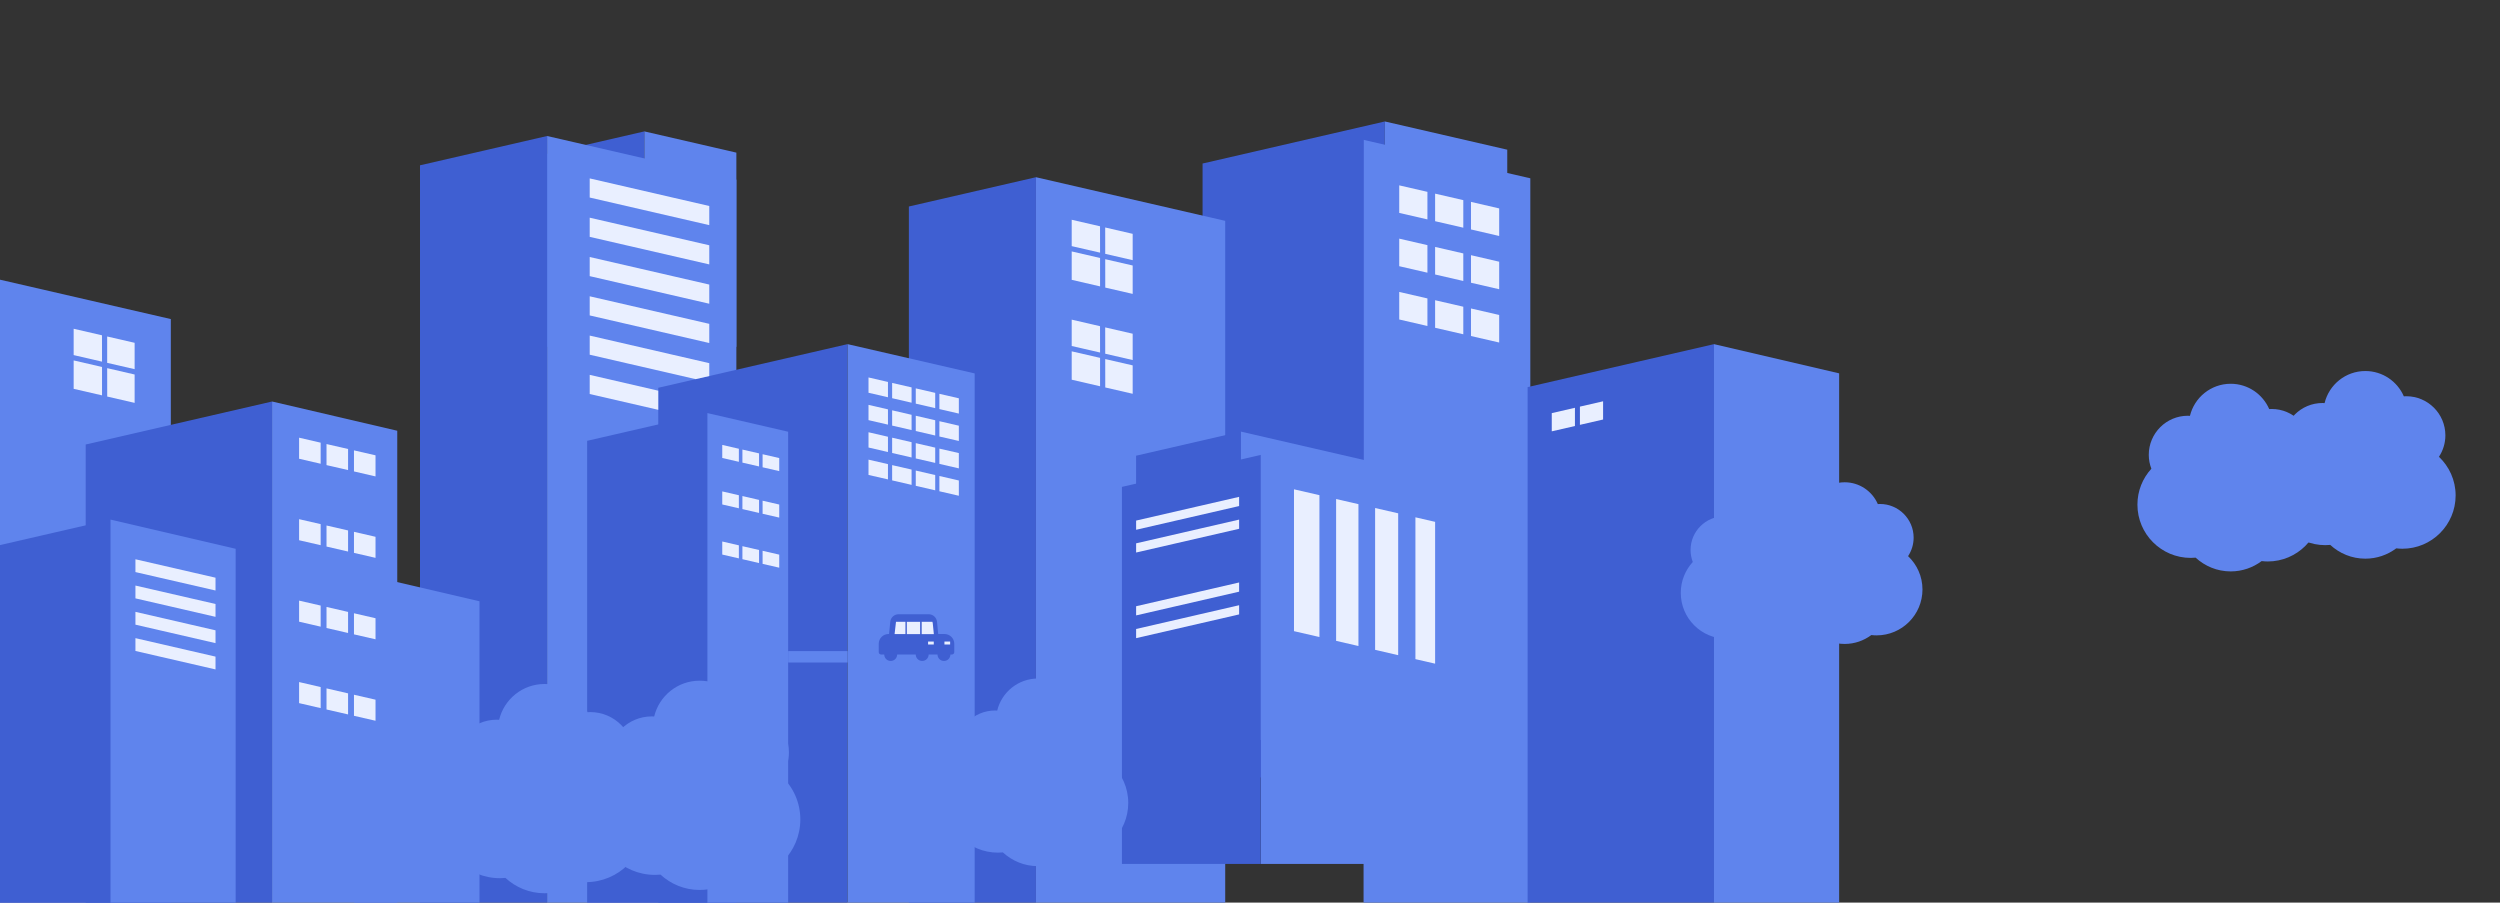 <?xml version="1.0" encoding="UTF-8"?>
<svg id="_レイヤー_2" data-name="レイヤー 2" xmlns="http://www.w3.org/2000/svg" xmlns:xlink="http://www.w3.org/1999/xlink" viewBox="0 0 712.14 257.11">
  <rect x="0" y="0" width="712.14" height="257.11" fill="#333333" stroke="none"/>
  <defs>
    <style>
      .cls-1 {
        fill: none;
      }

      .cls-2 {
        fill: #5f84ed;
      }

      .cls-3 {
        fill: #e9efff;
      }

      .cls-4 {
        fill: #3f5fd2;
      }

      .cls-5 {
        clip-path: url(#clippath);
      }
    </style>
    <clipPath id="clippath">
      <rect class="cls-1" x="0" y="0" width="712.14" height="257.11"/>
    </clipPath>
  </defs>
  <g id="_メニュー" data-name="メニュー">
    <g class="cls-5">
      <g>
        <g>
          <g>
            <polygon class="cls-4" points="394.48 146.44 342.56 146.44 342.56 46.58 394.48 34.6 394.48 146.44"/>
            <polygon class="cls-2" points="429.35 42.64 394.49 34.6 394.49 111.88 429.35 111.88 429.35 42.64"/>
          </g>
          <g>
            <polygon class="cls-2" points="388.42 263.06 435.92 263.06 435.92 50.79 388.42 39.84 388.42 263.06"/>
            <polygon class="cls-4" points="356.53 47.19 388.42 39.84 388.42 221.45 356.53 221.45 356.53 47.19"/>
          </g>
          <g>
            <polygon class="cls-4" points="183.55 98.79 144.52 98.79 144.52 46.43 183.55 37.43 183.55 98.79"/>
            <polygon class="cls-2" points="209.76 43.48 183.55 37.43 183.55 98.79 209.76 98.79 209.76 43.48"/>
          </g>
          <polygon class="cls-4" points="258.9 58.82 295.1 50.48 295.1 334.22 258.9 334.22 258.9 58.82"/>
          <g>
            <polygon class="cls-2" points="310.79 242.45 344.29 242.45 344.29 73.87 310.79 66.14 310.79 242.45"/>
            <polygon class="cls-4" points="303.6 67.79 303.6 242.45 310.75 242.45 310.75 66.14 303.6 67.79"/>
          </g>
          <g>
            <polygon class="cls-2" points="155.84 322.48 209.76 322.48 209.76 51.18 155.84 38.74 155.84 322.48"/>
            <polygon class="cls-2" points="295.1 334.22 349.01 334.22 349.01 62.91 295.1 50.48 295.1 334.22"/>
            <polygon class="cls-4" points="119.64 47.09 155.84 38.74 155.84 322.48 119.64 322.48 119.64 47.09"/>
            <polygon class="cls-2" points="-5.25 362.2 48.66 362.2 48.66 90.89 -5.25 78.46 -5.25 362.2"/>
          </g>
          <g>
            <polygon class="cls-2" points="353.44 210.78 397.84 210.78 397.84 133.18 353.44 122.94 353.44 210.78"/>
            <polygon class="cls-4" points="323.62 129.81 353.43 122.94 353.43 210.78 323.62 210.78 323.62 129.81"/>
          </g>
          <g>
            <polygon class="cls-4" points="241.42 322.48 187.51 322.48 187.51 110.46 241.42 98.03 241.42 322.48"/>
            <polygon class="cls-2" points="277.64 106.37 241.44 98.03 241.44 322.48 277.64 322.48 277.64 106.37"/>
          </g>
          <g>
            <polygon class="cls-2" points="359.15 246.09 418.03 246.09 418.03 143.15 359.15 129.58 359.15 246.09"/>
            <polygon class="cls-4" points="319.59 138.69 359.13 129.58 359.13 246.09 319.59 246.09 319.59 138.69"/>
          </g>
          <g>
            <polygon class="cls-4" points="201.51 274.33 167.25 274.33 167.25 125.57 201.51 117.67 201.51 274.33"/>
            <polygon class="cls-2" points="224.51 122.98 201.51 117.67 201.51 274.33 224.51 274.33 224.51 122.98"/>
          </g>
          <g>
            <polygon class="cls-4" points="488.24 317.46 435.15 317.46 435.15 110.27 488.24 98.03 488.24 317.46"/>
            <polygon class="cls-2" points="523.89 106.35 488.24 98.03 488.24 340.82 523.89 340.82 523.89 106.35"/>
          </g>
          <g>
            <polygon class="cls-4" points="77.5 357.16 24.41 357.16 24.41 126.62 77.5 114.37 77.5 357.16"/>
            <polygon class="cls-2" points="113.16 122.7 77.5 114.37 77.5 357.16 113.16 357.16 113.16 122.7"/>
            <polygon class="cls-2" points="136.59 171.28 100.93 162.96 100.93 405.75 136.59 405.75 136.59 171.28"/>
          </g>
          <g>
            <polygon class="cls-4" points="31.48 340.82 -21.61 340.82 -21.61 160.25 31.48 148.01 31.48 340.82"/>
            <polygon class="cls-2" points="67.13 156.33 31.48 148.01 31.48 340.82 67.13 340.82 67.13 156.33"/>
          </g>
          <g>
            <path class="cls-4" d="M269.02,180.6h-15.91c-1.55,0-2.8,1.25-2.8,2.8v2.37c0,.37.3.67.67.67h.9c0,1.02.82,1.84,1.84,1.84,1.02,0,1.84-.82,1.84-1.84h5.29c0,1.02.82,1.84,1.84,1.84,1.02,0,1.84-.82,1.84-1.84h2.52c0,1.02.82,1.84,1.84,1.84s1.84-.82,1.84-1.84h.43c.37,0,.67-.3.67-.67v-2.37c0-1.55-1.25-2.8-2.8-2.8Z"/>
            <path class="cls-4" d="M267.53,183.31h-14.54l.61-6.2c.12-1.21,1.14-2.14,2.36-2.14h8.59c1.22,0,2.24.93,2.36,2.14l.61,6.2Z"/>
          </g>
          <rect class="cls-2" x="224.51" y="185.47" width="16.92" height="3.25"/>
        </g>
        <g>
          <path class="cls-2" d="M316.64,217.71c1.15-1.75,1.83-3.85,1.83-6.11,0-6.15-4.99-11.14-11.14-11.14-.23,0-.46.02-.69.03-1.84-4.24-6.05-7.21-10.97-7.21-5.63,0-10.34,3.9-11.61,9.14-.2-.01-.39-.03-.59-.03-6.15,0-11.14,4.99-11.14,11.14,0,1.39.27,2.72.74,3.95-2.46,2.7-3.97,6.28-3.97,10.22,0,8.39,6.8,15.18,15.18,15.18.47,0,.94-.03,1.4-.07,2.63,2.42,6.13,3.92,9.99,3.92,3.31,0,6.35-1.1,8.81-2.94.57.06,1.15.11,1.73.11,8.39,0,15.18-6.8,15.18-15.18,0-4.34-1.83-8.25-4.76-11.02Z"/>
          <path class="cls-2" d="M222.68,221.13c1.29-1.96,2.04-4.29,2.04-6.81,0-6.86-5.56-12.42-12.43-12.42-.26,0-.52.02-.77.04-2.05-4.73-6.75-8.04-12.23-8.04-6.28,0-11.53,4.35-12.94,10.2-.22-.01-.44-.03-.66-.03-6.86,0-12.42,5.56-12.42,12.42,0,1.56.3,3.04.82,4.41-2.74,3.01-4.43,7-4.43,11.39,0,9.35,7.58,16.93,16.93,16.93.53,0,1.05-.03,1.56-.08,2.93,2.7,6.84,4.37,11.14,4.37,3.69,0,7.08-1.23,9.83-3.28.63.07,1.28.12,1.93.12,9.35,0,16.93-7.58,16.93-16.93,0-4.84-2.04-9.2-5.3-12.28Z"/>
          <path class="cls-2" d="M178.51,222.07c1.29-1.96,2.04-4.29,2.04-6.81,0-6.86-5.56-12.42-12.43-12.42-.26,0-.52.02-.77.04-2.05-4.73-6.75-8.04-12.23-8.04-6.28,0-11.53,4.35-12.94,10.2-.22-.01-.44-.03-.66-.03-6.86,0-12.42,5.56-12.42,12.42,0,1.56.3,3.04.82,4.41-2.74,3.01-4.43,7-4.43,11.39,0,9.35,7.58,16.93,16.93,16.93.53,0,1.05-.03,1.56-.08,2.93,2.7,6.84,4.37,11.14,4.37,3.69,0,7.08-1.23,9.83-3.28.63.07,1.28.12,1.93.12,9.35,0,16.93-7.58,16.93-16.93,0-4.84-2.04-9.2-5.3-12.28Z"/>
        </g>
        <g>
          <path class="cls-2" d="M656.4,133.75c1.15-1.75,1.83-3.85,1.83-6.11,0-6.15-4.99-11.14-11.14-11.14-.23,0-.46.02-.69.03-1.84-4.24-6.05-7.21-10.97-7.21-5.63,0-10.34,3.9-11.61,9.14-.2-.01-.39-.03-.59-.03-6.15,0-11.14,4.99-11.14,11.14,0,1.39.27,2.72.74,3.95-2.46,2.7-3.97,6.28-3.97,10.22,0,8.39,6.8,15.18,15.18,15.18.47,0,.94-.03,1.4-.07,2.63,2.42,6.13,3.92,9.99,3.92,3.31,0,6.35-1.1,8.81-2.94.57.06,1.15.11,1.73.11,8.39,0,15.18-6.8,15.18-15.18,0-4.34-1.83-8.25-4.76-11.02Z"/>
          <path class="cls-2" d="M694.75,130.12c1.15-1.75,1.83-3.85,1.83-6.11,0-6.15-4.99-11.14-11.14-11.14-.23,0-.46.02-.69.03-1.84-4.24-6.05-7.21-10.97-7.21-5.63,0-10.34,3.9-11.61,9.14-.2-.01-.39-.03-.59-.03-6.15,0-11.14,4.99-11.14,11.14,0,1.39.27,2.72.74,3.95-2.46,2.7-3.97,6.28-3.97,10.22,0,8.39,6.8,15.18,15.18,15.18.47,0,.94-.03,1.4-.07,2.63,2.42,6.13,3.92,9.99,3.92,3.31,0,6.35-1.1,8.81-2.94.57.06,1.15.11,1.73.11,8.39,0,15.18-6.8,15.18-15.18,0-4.34-1.83-8.25-4.76-11.02Z"/>
          <path class="cls-2" d="M543.53,158.42c.99-1.51,1.58-3.32,1.58-5.26,0-5.3-4.3-9.6-9.6-9.6-.2,0-.4.02-.6.03-1.58-3.65-5.22-6.21-9.45-6.21-4.85,0-8.91,3.36-10,7.88-.17,0-.34-.03-.51-.03-5.3,0-9.6,4.3-9.6,9.6,0,1.2.23,2.35.63,3.41-2.12,2.33-3.42,5.41-3.42,8.8,0,7.23,5.86,13.08,13.08,13.08.41,0,.81-.02,1.21-.06,2.27,2.09,5.29,3.37,8.61,3.37,2.85,0,5.47-.95,7.6-2.53.49.06.99.09,1.49.09,7.23,0,13.08-5.86,13.08-13.08,0-3.74-1.58-7.11-4.1-9.49Z"/>
          <path class="cls-2" d="M519.75,160.26c.99-1.51,1.58-3.32,1.58-5.26,0-5.3-4.3-9.6-9.6-9.6-.2,0-.4.02-.6.03-1.58-3.65-5.22-6.21-9.45-6.21-4.85,0-8.91,3.36-10,7.88-.17,0-.34-.03-.51-.03-5.3,0-9.6,4.3-9.6,9.6,0,1.2.23,2.35.63,3.41-2.12,2.33-3.42,5.41-3.42,8.8,0,7.23,5.86,13.08,13.08,13.08.41,0,.81-.02,1.21-.06,2.27,2.09,5.29,3.37,8.61,3.37,2.85,0,5.47-.95,7.6-2.53.49.06.99.09,1.49.09,7.23,0,13.08-5.86,13.08-13.08,0-3.74-1.58-7.11-4.1-9.49Z"/>
        </g>
        <g>
          <g>
            <g>
              <polygon class="cls-3" points="313.36 71.97 313.35 64.46 305.28 62.6 305.28 70.11 313.36 71.97"/>
              <polygon class="cls-3" points="314.83 73.83 314.84 81.92 322.65 83.72 322.65 75.63 314.83 73.83"/>
              <polygon class="cls-3" points="314.83 72.31 322.65 74.11 322.65 66.61 314.82 64.8 314.83 72.31"/>
              <polygon class="cls-3" points="313.36 73.49 305.28 71.62 305.28 79.71 313.36 81.58 313.36 73.49"/>
            </g>
            <g>
              <polygon class="cls-3" points="313.36 100.42 313.35 92.92 305.28 91.05 305.28 98.56 313.36 100.42"/>
              <polygon class="cls-3" points="314.83 102.28 314.84 110.37 322.65 112.17 322.65 104.08 314.83 102.28"/>
              <polygon class="cls-3" points="314.83 100.76 322.65 102.56 322.65 95.06 314.82 93.26 314.83 100.76"/>
              <polygon class="cls-3" points="313.36 101.94 305.28 100.08 305.28 108.16 313.36 110.03 313.36 101.94"/>
            </g>
          </g>
          <g>
            <polygon class="cls-3" points="29.06 103.02 29.05 95.51 20.98 93.65 20.98 101.15 29.06 103.02"/>
            <polygon class="cls-3" points="30.53 104.87 30.54 112.96 38.35 114.76 38.35 106.68 30.53 104.87"/>
            <polygon class="cls-3" points="30.53 103.36 38.35 105.16 38.35 97.65 30.53 95.85 30.53 103.36"/>
            <polygon class="cls-3" points="29.06 104.53 20.98 102.67 20.98 110.76 29.06 112.62 29.06 104.53"/>
          </g>
          <g>
            <polygon class="cls-3" points="427.05 59.37 419.02 57.51 419.02 65.36 427.05 67.22 427.05 59.37"/>
            <polygon class="cls-3" points="406.61 54.65 398.58 52.8 398.58 60.65 406.61 62.5 406.61 54.65"/>
            <polygon class="cls-3" points="408.8 63.01 416.83 64.86 416.83 57.01 408.8 55.16 408.8 63.01"/>
          </g>
          <g>
            <polygon class="cls-3" points="427.05 74.55 419.02 72.69 419.02 80.54 427.05 82.39 427.05 74.55"/>
            <polygon class="cls-3" points="406.61 69.83 398.58 67.98 398.58 75.83 406.61 77.68 406.61 69.83"/>
            <polygon class="cls-3" points="408.8 78.19 416.83 80.04 416.83 72.19 408.8 70.34 408.8 78.19"/>
          </g>
          <g>
            <polygon class="cls-3" points="427.05 89.72 419.02 87.87 419.02 95.72 427.05 97.57 427.05 89.72"/>
            <polygon class="cls-3" points="406.61 85.01 398.58 83.16 398.58 91.01 406.61 92.86 406.61 85.01"/>
            <polygon class="cls-3" points="408.8 93.37 416.83 95.22 416.83 87.37 408.8 85.52 408.8 93.37"/>
          </g>
          <g>
            <g>
              <polygon class="cls-3" points="106.97 129.7 100.83 128.29 100.83 134.29 106.97 135.71 106.97 129.7"/>
              <polygon class="cls-3" points="91.34 126.1 85.2 124.68 85.2 130.68 91.34 132.1 91.34 126.1"/>
              <polygon class="cls-3" points="93.01 132.49 99.15 133.9 99.15 127.9 93.01 126.49 93.01 132.49"/>
            </g>
            <g>
              <polygon class="cls-3" points="106.97 152.91 100.83 151.49 100.83 157.49 106.97 158.91 106.97 152.91"/>
              <polygon class="cls-3" points="91.34 149.3 85.2 147.89 85.2 153.89 91.34 155.3 91.34 149.3"/>
              <polygon class="cls-3" points="93.01 155.69 99.15 157.11 99.15 151.1 93.01 149.69 93.01 155.69"/>
            </g>
            <g>
              <polygon class="cls-3" points="106.97 176.11 100.83 174.69 100.83 180.7 106.97 182.11 106.97 176.11"/>
              <polygon class="cls-3" points="91.34 172.5 85.2 171.09 85.2 177.09 91.34 178.51 91.34 172.5"/>
              <polygon class="cls-3" points="93.01 178.89 99.15 180.31 99.15 174.31 93.01 172.89 93.01 178.89"/>
            </g>
            <g>
              <polygon class="cls-3" points="106.97 199.31 100.83 197.9 100.83 203.9 106.97 205.31 106.97 199.31"/>
              <polygon class="cls-3" points="91.34 195.71 85.2 194.29 85.2 200.29 91.34 201.71 91.34 195.71"/>
              <polygon class="cls-3" points="93.01 202.1 99.15 203.51 99.15 197.51 93.01 196.09 93.01 202.1"/>
            </g>
          </g>
          <g>
            <polygon class="cls-3" points="352.97 141.53 323.63 148.29 323.63 150.91 352.97 144.15 352.97 141.53"/>
            <polygon class="cls-3" points="352.97 148.01 323.63 154.77 323.63 157.39 352.97 150.63 352.97 148.01"/>
          </g>
          <g>
            <polygon class="cls-3" points="352.97 165.92 323.63 172.69 323.63 175.3 352.97 168.54 352.97 165.92"/>
            <polygon class="cls-3" points="352.97 172.4 323.63 179.17 323.63 181.78 352.97 175.02 352.97 172.4"/>
          </g>
          <g>
            <polygon class="cls-3" points="167.98 50.82 202.04 58.68 202.04 64.13 167.98 56.27 167.98 50.82"/>
            <polygon class="cls-3" points="167.98 62.01 202.04 69.87 202.04 75.32 167.98 67.47 167.98 62.01"/>
            <polygon class="cls-3" points="167.98 73.21 202.04 81.06 202.04 86.52 167.98 78.66 167.98 73.21"/>
            <polygon class="cls-3" points="167.98 84.4 202.04 92.25 202.04 97.71 167.98 89.85 167.98 84.4"/>
            <polygon class="cls-3" points="202.04 107.11 202.04 103.45 167.98 95.59 167.98 101.04 198.15 108 202.04 107.11"/>
            <polygon class="cls-3" points="187.51 111.29 167.98 106.78 167.98 112.24 187.51 116.74 187.51 111.29"/>
          </g>
          <g>
            <polygon class="cls-3" points="38.58 159.31 61.39 164.56 61.39 168.21 38.58 162.96 38.58 159.31"/>
            <polygon class="cls-3" points="38.58 166.8 61.39 172.05 61.39 175.71 38.58 170.45 38.58 166.8"/>
            <polygon class="cls-3" points="38.58 174.29 61.39 179.55 61.39 183.2 38.58 177.94 38.58 174.29"/>
            <polygon class="cls-3" points="38.58 181.78 61.39 187.04 61.39 190.69 38.58 185.43 38.58 181.78"/>
          </g>
          <g>
            <polygon class="cls-3" points="210.47 131.55 205.74 130.46 205.74 126.74 210.47 127.83 210.47 131.55"/>
            <polygon class="cls-3" points="211.48 128.06 216.22 129.15 216.22 132.87 211.48 131.78 211.48 128.06"/>
            <polygon class="cls-3" points="221.97 134.2 217.23 133.11 217.23 129.39 221.97 130.48 221.97 134.2"/>
            <polygon class="cls-3" points="210.47 144.79 205.74 143.7 205.74 139.98 210.47 141.07 210.47 144.79"/>
            <polygon class="cls-3" points="211.48 141.3 216.22 142.4 216.22 146.11 211.48 145.02 211.48 141.3"/>
            <polygon class="cls-3" points="221.97 147.44 217.23 146.35 217.23 142.63 221.97 143.72 221.97 147.44"/>
            <polygon class="cls-3" points="210.47 159.06 205.74 157.97 205.74 154.25 210.47 155.34 210.47 159.06"/>
            <polygon class="cls-3" points="211.48 155.58 216.22 156.67 216.22 160.39 211.48 159.29 211.48 155.58"/>
            <polygon class="cls-3" points="221.97 161.71 217.23 160.62 217.23 156.9 221.97 157.99 221.97 161.71"/>
          </g>
          <g>
            <polygon class="cls-3" points="252.94 113.16 247.4 111.88 247.4 107.52 252.94 108.8 252.94 113.16"/>
            <polygon class="cls-3" points="254.13 109.08 259.67 110.35 259.67 114.71 254.13 113.43 254.13 109.08"/>
            <polygon class="cls-3" points="267.59 112.18 273.13 113.46 273.13 117.81 267.59 116.53 267.59 112.18"/>
            <polygon class="cls-3" points="266.4 116.26 260.86 114.98 260.86 110.63 266.4 111.91 266.4 116.26"/>
            <polygon class="cls-3" points="252.94 120.96 247.4 119.68 247.4 115.33 252.94 116.61 252.94 120.96"/>
            <polygon class="cls-3" points="254.13 116.88 259.67 118.16 259.67 122.51 254.13 121.23 254.13 116.88"/>
            <polygon class="cls-3" points="267.59 119.98 273.13 121.26 273.13 125.61 267.59 124.34 267.59 119.98"/>
            <polygon class="cls-3" points="266.4 124.06 260.86 122.78 260.86 118.43 266.4 119.71 266.4 124.06"/>
            <polygon class="cls-3" points="252.94 128.76 247.4 127.48 247.4 123.13 252.94 124.41 252.94 128.76"/>
            <polygon class="cls-3" points="254.13 124.68 259.67 125.96 259.67 130.31 254.13 129.04 254.13 124.68"/>
            <polygon class="cls-3" points="267.59 127.79 273.13 129.06 273.13 133.42 267.59 132.14 267.59 127.79"/>
            <polygon class="cls-3" points="266.4 131.86 260.86 130.59 260.86 126.23 266.4 127.51 266.4 131.86"/>
            <polygon class="cls-3" points="252.94 136.56 247.4 135.29 247.4 130.93 252.94 132.21 252.94 136.56"/>
            <polygon class="cls-3" points="254.13 132.49 259.67 133.76 259.67 138.12 254.13 136.84 254.13 132.49"/>
            <polygon class="cls-3" points="267.59 135.59 273.13 136.87 273.13 141.22 267.59 139.94 267.59 135.59"/>
            <polygon class="cls-3" points="266.4 139.67 260.86 138.39 260.86 134.04 266.4 135.32 266.4 139.67"/>
          </g>
          <g>
            <polygon class="cls-3" points="254.83 180.62 257.92 180.62 257.92 177.13 255.23 177.13 254.83 180.62"/>
            <path class="cls-3" d="M266.01,180.62l-.3-3.02c-.02-.16-.05-.32-.1-.47h-3.06v3.5h3.46Z"/>
            <rect class="cls-3" x="258.32" y="177.13" width="3.78" height="3.5"/>
            <rect class="cls-3" x="264.37" y="182.75" width="1.62" height=".84"/>
            <rect class="cls-3" x="269.03" y="182.75" width="1.62" height=".84"/>
          </g>
          <g>
            <polygon class="cls-3" points="448.63 116.16 442.03 117.68 442.03 122.87 448.63 121.35 448.63 116.16"/>
            <polygon class="cls-3" points="450.05 121.02 456.65 119.5 456.65 114.31 450.05 115.83 450.05 121.02"/>
          </g>
        </g>
        <g>
          <polygon class="cls-3" points="368.6 139.38 368.6 179.79 375.85 181.46 375.85 141.05 368.6 139.38"/>
          <polygon class="cls-3" points="380.6 142.15 380.6 182.55 386.96 184.02 386.96 143.61 380.6 142.15"/>
          <polygon class="cls-3" points="408.8 148.65 403.19 147.36 403.19 187.76 408.8 189.05 408.8 148.65"/>
          <polygon class="cls-3" points="391.71 185.11 398.28 186.63 398.28 146.22 391.71 144.71 391.71 185.11"/>
        </g>
      </g>
    </g>
  </g>
</svg>